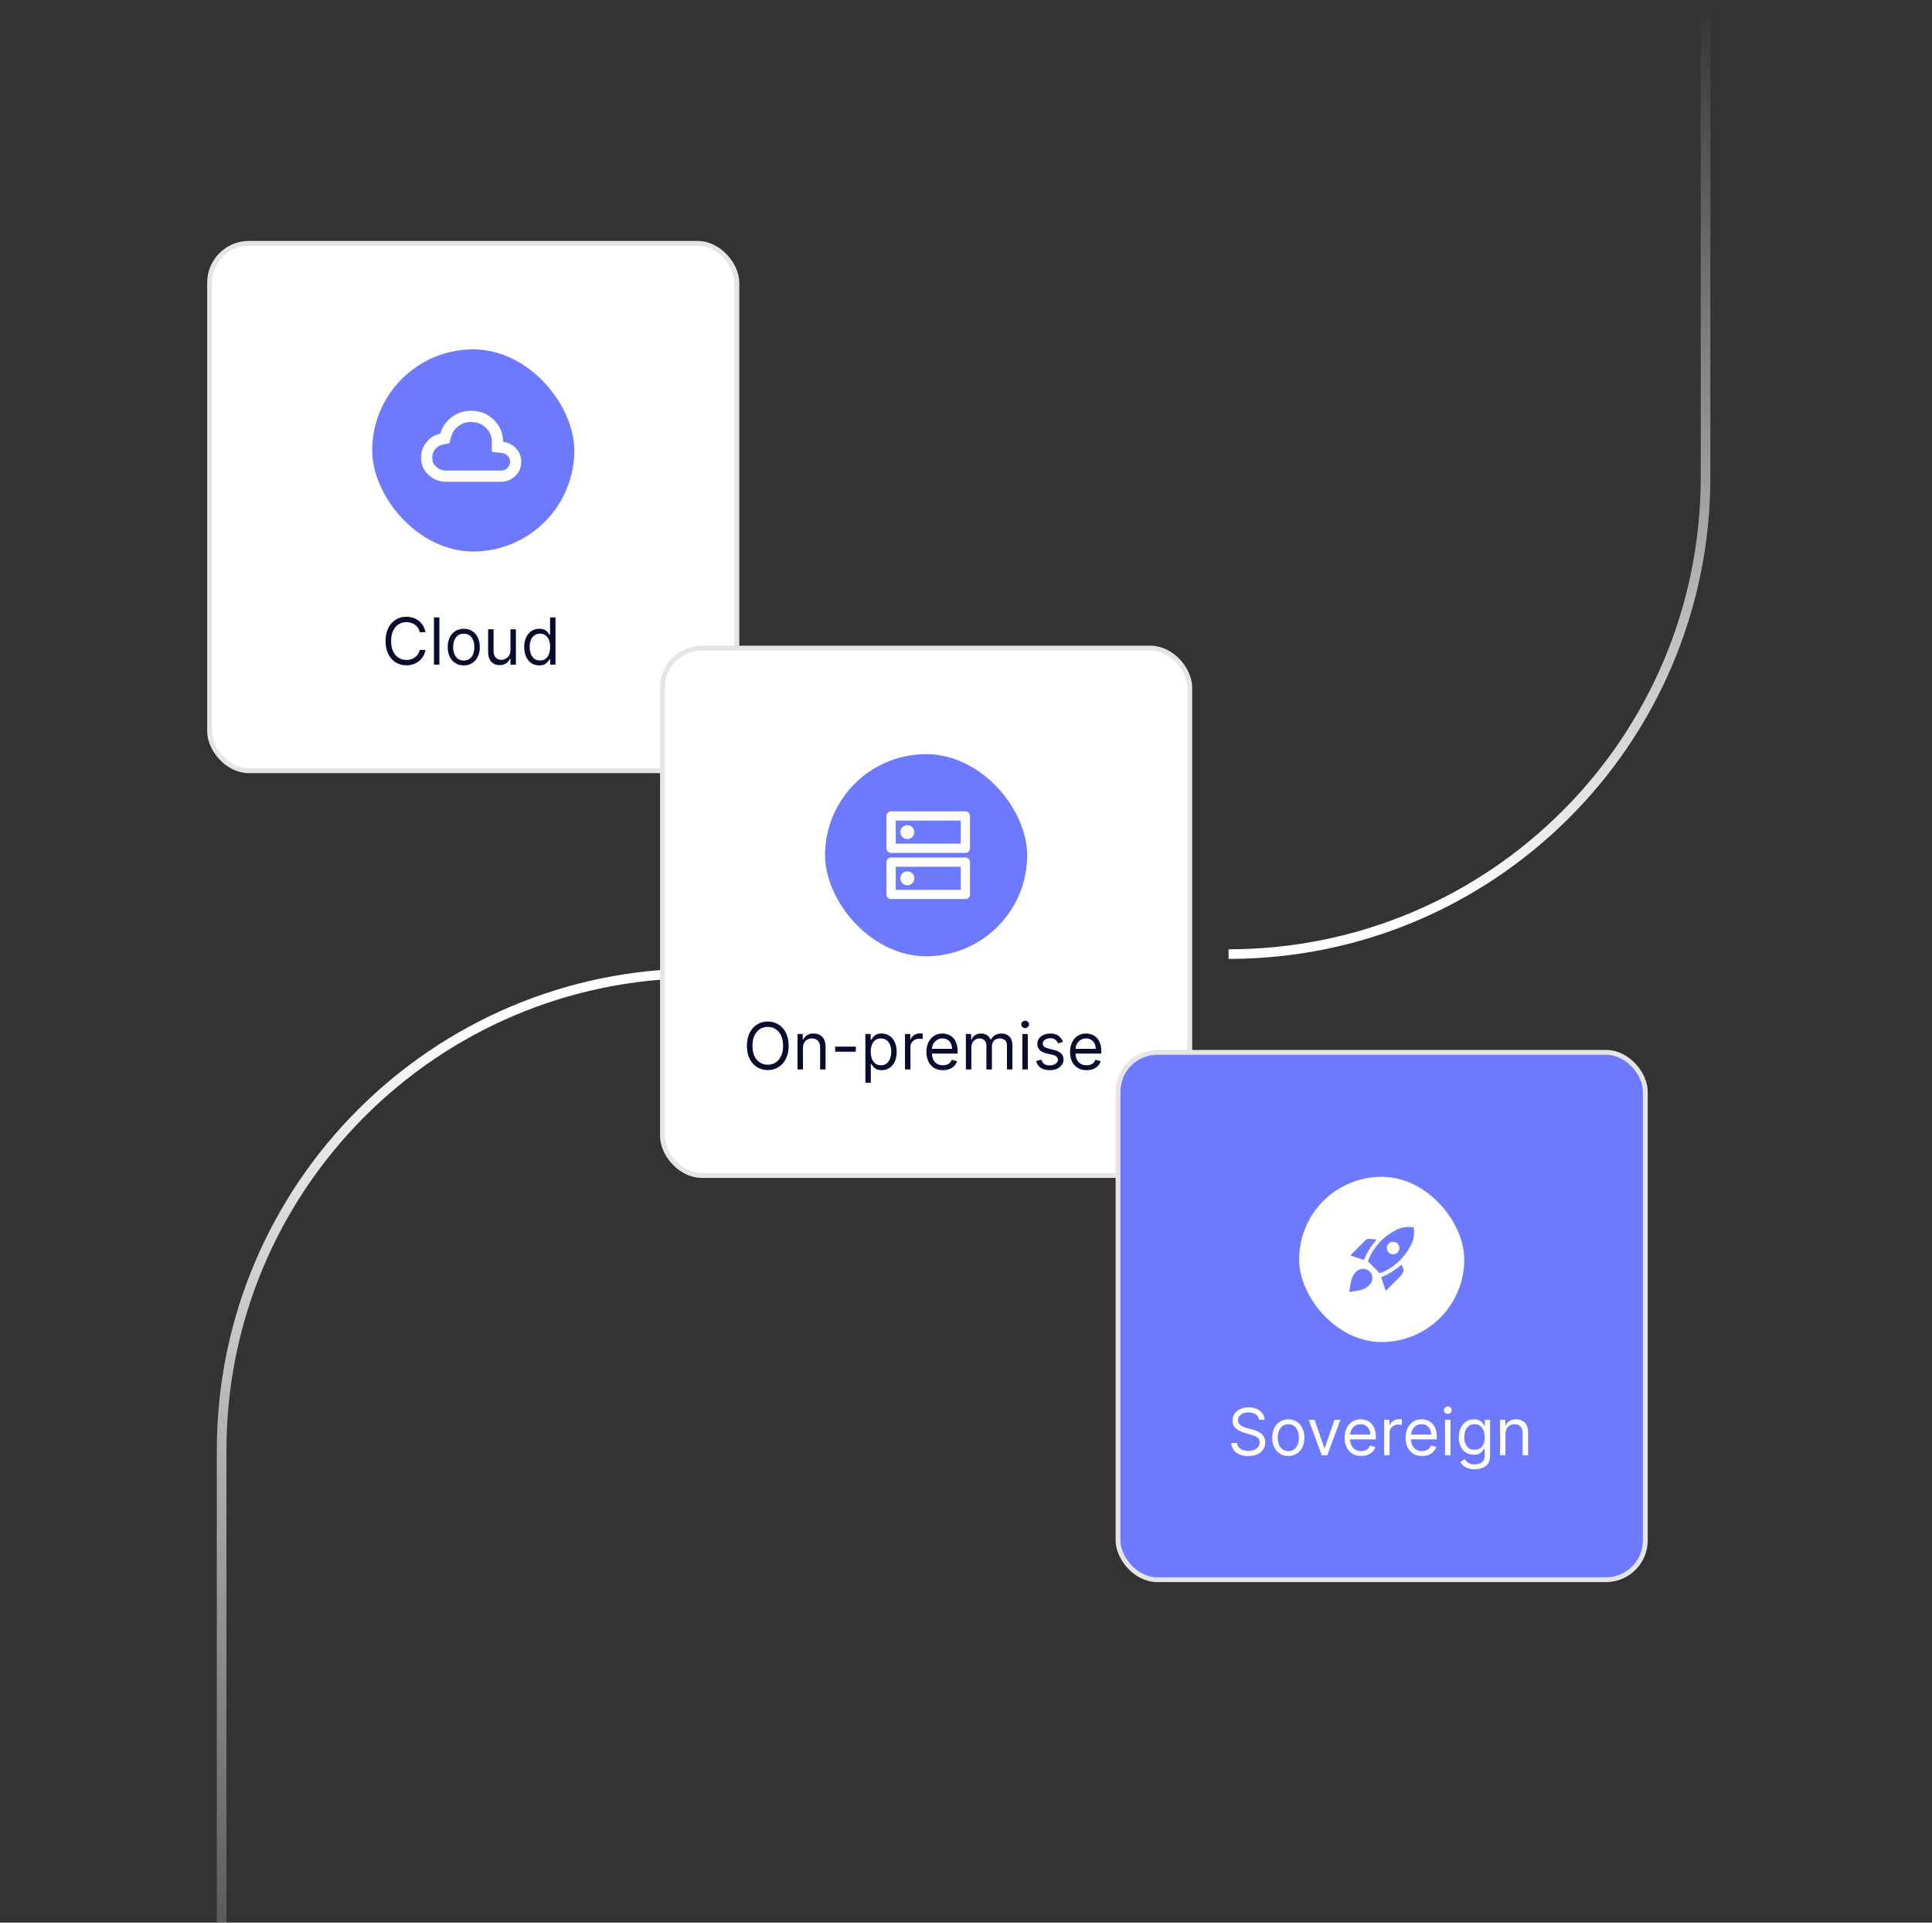 <svg xmlns="http://www.w3.org/2000/svg" fill="none" viewBox="0 0 401 399" height="399" width="401">
<rect x="0" y="0" width="401" height="399" fill="#333333" stroke="none"/>
<path stroke-width="2" stroke="url(#paint0_linear_11972_131571)" d="M255 198C309.676 198 354 153.676 354 99L354 -5.1856e-06"></path>
<path stroke-width="2" stroke="url(#paint1_linear_11972_131571)" d="M145 202C90.324 202 46 246.324 46 301L46 445"></path>
<rect fill="white" rx="8.169" height="109.443" width="109.443" y="50.501" x="43.501"></rect>
<rect stroke-width="1.001" stroke="#E5E5E5" rx="8.169" height="109.443" width="109.443" y="50.501" x="43.501"></rect>
<rect fill="#6D79FF" rx="20.974" height="41.947" width="41.947" y="72.506" x="77.25"></rect>
<mask height="23" width="24" y="82" x="86" maskUnits="userSpaceOnUse" style="mask-type:alpha" id="mask0_11972_131571">
<rect fill="#D9D9D9" height="22.54" width="22.54" y="82.209" x="86.953"></rect>
</mask>
<g mask="url(#mask0_11972_131571)">
<path stroke-width="2.328" stroke="white" d="M97.79 86.408C99.34 86.408 100.61 86.922 101.671 87.955C102.73 88.987 103.246 90.21 103.246 91.692V92.732L104.279 92.849C105.093 92.941 105.733 93.27 106.255 93.845C106.779 94.423 107.029 95.069 107.029 95.837C107.029 96.673 106.743 97.352 106.14 97.939C105.535 98.528 104.824 98.817 103.938 98.817H92.588C91.445 98.817 90.509 98.444 89.714 97.688C88.927 96.939 88.551 96.062 88.551 94.985C88.551 94.049 88.834 93.237 89.411 92.507C89.98 91.788 90.712 91.33 91.654 91.125L92.339 90.977L92.527 90.301C92.852 89.139 93.488 88.214 94.463 87.492C95.441 86.768 96.537 86.408 97.79 86.408Z"></path>
</g>
<path fill="#090C2F" d="M88.302 131.195H87.114C87.044 130.853 86.921 130.553 86.746 130.295C86.573 130.036 86.362 129.819 86.114 129.644C85.868 129.465 85.595 129.331 85.295 129.241C84.995 129.152 84.682 129.107 84.356 129.107C83.762 129.107 83.224 129.257 82.742 129.557C82.263 129.857 81.882 130.3 81.598 130.884C81.317 131.468 81.176 132.185 81.176 133.034C81.176 133.883 81.317 134.6 81.598 135.184C81.882 135.768 82.263 136.21 82.742 136.51C83.224 136.811 83.762 136.961 84.356 136.961C84.682 136.961 84.995 136.916 85.295 136.827C85.595 136.737 85.868 136.605 86.114 136.429C86.362 136.25 86.573 136.032 86.746 135.773C86.921 135.511 87.044 135.211 87.114 134.873H88.302C88.213 135.374 88.05 135.823 87.814 136.218C87.577 136.614 87.284 136.951 86.932 137.229C86.581 137.503 86.187 137.712 85.75 137.856C85.315 138 84.851 138.072 84.356 138.072C83.52 138.072 82.776 137.867 82.125 137.459C81.473 137.05 80.961 136.469 80.587 135.716C80.214 134.962 80.027 134.068 80.027 133.034C80.027 132 80.214 131.106 80.587 130.352C80.961 129.599 81.473 129.018 82.125 128.609C82.776 128.201 83.52 127.996 84.356 127.996C84.851 127.996 85.315 128.068 85.75 128.212C86.187 128.355 86.581 128.566 86.932 128.844C87.284 129.118 87.577 129.454 87.814 129.849C88.05 130.242 88.213 130.691 88.302 131.195ZM91.198 128.13V137.938H90.068V128.13H91.198ZM96.256 138.091C95.592 138.091 95.009 137.933 94.508 137.617C94.01 137.301 93.621 136.858 93.34 136.29C93.062 135.722 92.923 135.058 92.923 134.298C92.923 133.532 93.062 132.863 93.34 132.292C93.621 131.72 94.01 131.276 94.508 130.96C95.009 130.644 95.592 130.486 96.256 130.486C96.92 130.486 97.501 130.644 97.999 130.96C98.5 131.276 98.89 131.72 99.167 132.292C99.448 132.863 99.589 133.532 99.589 134.298C99.589 135.058 99.448 135.722 99.167 136.29C98.89 136.858 98.5 137.301 97.999 137.617C97.501 137.933 96.92 138.091 96.256 138.091ZM96.256 137.076C96.76 137.076 97.175 136.946 97.501 136.688C97.827 136.429 98.068 136.089 98.224 135.668C98.38 135.246 98.459 134.79 98.459 134.298C98.459 133.806 98.38 133.348 98.224 132.924C98.068 132.499 97.827 132.156 97.501 131.894C97.175 131.632 96.76 131.502 96.256 131.502C95.751 131.502 95.337 131.632 95.011 131.894C94.685 132.156 94.444 132.499 94.288 132.924C94.131 133.348 94.053 133.806 94.053 134.298C94.053 134.79 94.131 135.246 94.288 135.668C94.444 136.089 94.685 136.429 95.011 136.688C95.337 136.946 95.751 137.076 96.256 137.076ZM105.949 134.93V130.582H107.079V137.938H105.949V136.692H105.873C105.7 137.066 105.432 137.384 105.068 137.645C104.704 137.904 104.245 138.033 103.689 138.033C103.229 138.033 102.821 137.933 102.463 137.732C102.106 137.527 101.825 137.221 101.62 136.812C101.416 136.4 101.314 135.882 101.314 135.256V130.582H102.444V135.179C102.444 135.716 102.594 136.143 102.894 136.463C103.197 136.782 103.584 136.941 104.053 136.941C104.334 136.941 104.62 136.87 104.91 136.726C105.204 136.582 105.45 136.362 105.648 136.065C105.849 135.768 105.949 135.39 105.949 134.93ZM111.927 138.091C111.314 138.091 110.773 137.936 110.303 137.626C109.834 137.313 109.467 136.873 109.202 136.305C108.937 135.733 108.805 135.058 108.805 134.279C108.805 133.506 108.937 132.836 109.202 132.268C109.467 131.699 109.836 131.261 110.308 130.951C110.781 130.641 111.327 130.486 111.946 130.486C112.425 130.486 112.803 130.566 113.081 130.726C113.362 130.882 113.576 131.061 113.723 131.262C113.873 131.46 113.989 131.623 114.072 131.751H114.168V128.13H115.298V137.938H114.206V136.807H114.072C113.989 136.941 113.871 137.111 113.718 137.315C113.564 137.516 113.346 137.696 113.062 137.856C112.778 138.013 112.399 138.091 111.927 138.091ZM112.08 137.076C112.533 137.076 112.916 136.957 113.229 136.721C113.542 136.482 113.78 136.151 113.943 135.73C114.106 135.305 114.187 134.815 114.187 134.26C114.187 133.711 114.107 133.23 113.948 132.818C113.788 132.403 113.552 132.081 113.239 131.851C112.926 131.618 112.54 131.502 112.08 131.502C111.601 131.502 111.202 131.624 110.883 131.87C110.567 132.113 110.329 132.443 110.169 132.862C110.013 133.277 109.935 133.743 109.935 134.26C109.935 134.783 110.014 135.259 110.174 135.687C110.337 136.111 110.576 136.45 110.892 136.702C111.212 136.951 111.608 137.076 112.08 137.076Z"></path>
<rect fill="white" rx="8.169" height="109.443" width="109.443" y="134.501" x="137.501"></rect>
<rect stroke-width="1.001" stroke="#E5E5E5" rx="8.169" height="109.443" width="109.443" y="134.501" x="137.501"></rect>
<rect fill="#6D79FF" rx="20.974" height="41.947" width="41.947" y="156.506" x="171.25"></rect>
<mask height="23" width="24" y="166" x="180" maskUnits="userSpaceOnUse" style="mask-type:alpha" id="mask1_11972_131571">
<rect fill="#D9D9D9" height="22.54" width="22.54" y="166.209" x="180.953"></rect>
</mask>
<g mask="url(#mask1_11972_131571)">
<path fill="white" d="M188.323 171.252C187.922 171.252 187.58 171.391 187.299 171.671C187.019 171.95 186.878 172.29 186.878 172.689C186.878 173.088 187.019 173.427 187.299 173.707C187.58 173.986 187.922 174.126 188.323 174.126C188.724 174.126 189.065 173.986 189.346 173.707C189.627 173.427 189.768 173.088 189.768 172.689C189.768 172.29 189.627 171.95 189.346 171.671C189.065 171.391 188.724 171.252 188.323 171.252ZM188.323 180.833C187.922 180.833 187.58 180.973 187.299 181.253C187.019 181.532 186.878 181.871 186.878 182.271C186.878 182.67 187.019 183.009 187.299 183.289C187.58 183.568 187.922 183.708 188.323 183.708C188.724 183.708 189.065 183.568 189.346 183.289C189.627 183.009 189.768 182.67 189.768 182.271C189.768 181.871 189.627 181.532 189.346 181.253C189.065 180.973 188.724 180.833 188.323 180.833ZM184.952 168.377H200.364C200.637 168.377 200.865 168.469 201.05 168.652C201.235 168.836 201.327 169.064 201.327 169.335V176.042C201.327 176.314 201.235 176.541 201.05 176.725C200.865 176.909 200.637 177.001 200.364 177.001H184.952C184.679 177.001 184.45 176.909 184.265 176.725C184.081 176.541 183.988 176.314 183.988 176.042V169.335C183.988 169.064 184.081 168.836 184.265 168.652C184.45 168.469 184.679 168.377 184.952 168.377ZM185.915 170.293V175.084H199.4V170.293H185.915ZM184.952 177.959H200.364C200.637 177.959 200.865 178.051 201.05 178.234C201.235 178.418 201.327 178.646 201.327 178.917V185.624C201.327 185.896 201.235 186.123 201.05 186.307C200.865 186.491 200.637 186.582 200.364 186.582H184.952C184.679 186.582 184.45 186.491 184.265 186.307C184.081 186.123 183.988 185.896 183.988 185.624V178.917C183.988 178.646 184.081 178.418 184.265 178.234C184.45 178.051 184.679 177.959 184.952 177.959ZM185.915 179.875V184.666H199.4V179.875H185.915Z"></path>
</g>
<path fill="#090C2F" d="M163.685 217.034C163.685 218.068 163.498 218.962 163.125 219.716C162.751 220.469 162.239 221.05 161.588 221.459C160.936 221.867 160.193 222.072 159.356 222.072C158.52 222.072 157.776 221.867 157.125 221.459C156.473 221.05 155.961 220.469 155.587 219.716C155.214 218.962 155.027 218.068 155.027 217.034C155.027 216 155.214 215.106 155.587 214.352C155.961 213.599 156.473 213.018 157.125 212.609C157.776 212.201 158.52 211.996 159.356 211.996C160.193 211.996 160.936 212.201 161.588 212.609C162.239 213.018 162.751 213.599 163.125 214.352C163.498 215.106 163.685 216 163.685 217.034ZM162.536 217.034C162.536 216.185 162.394 215.468 162.11 214.884C161.829 214.3 161.447 213.857 160.965 213.557C160.486 213.257 159.95 213.107 159.356 213.107C158.762 213.107 158.224 213.257 157.742 213.557C157.263 213.857 156.882 214.3 156.598 214.884C156.317 215.468 156.176 216.185 156.176 217.034C156.176 217.883 156.317 218.6 156.598 219.184C156.882 219.768 157.263 220.21 157.742 220.51C158.224 220.811 158.762 220.961 159.356 220.961C159.95 220.961 160.486 220.811 160.965 220.51C161.447 220.21 161.829 219.768 162.11 219.184C162.394 218.6 162.536 217.883 162.536 217.034ZM166.659 217.513V221.938H165.529V214.582H166.62V215.731H166.716C166.889 215.358 167.15 215.058 167.502 214.831C167.853 214.601 168.306 214.486 168.862 214.486C169.36 214.486 169.795 214.589 170.169 214.793C170.542 214.994 170.833 215.3 171.04 215.712C171.248 216.121 171.352 216.638 171.352 217.264V221.938H170.222V217.34C170.222 216.763 170.072 216.312 169.771 215.99C169.471 215.664 169.059 215.502 168.536 215.502C168.175 215.502 167.853 215.58 167.569 215.736C167.288 215.893 167.066 216.121 166.903 216.421C166.74 216.721 166.659 217.085 166.659 217.513ZM177.631 217.206V218.26H173.34V217.206H177.631ZM179.619 224.696V214.582H180.711V215.751H180.845C180.928 215.623 181.043 215.46 181.19 215.262C181.34 215.061 181.554 214.882 181.832 214.726C182.113 214.566 182.492 214.486 182.971 214.486C183.591 214.486 184.137 214.641 184.609 214.951C185.082 215.261 185.45 215.699 185.715 216.268C185.98 216.836 186.113 217.506 186.113 218.279C186.113 219.058 185.98 219.733 185.715 220.305C185.45 220.873 185.083 221.313 184.614 221.626C184.145 221.936 183.603 222.091 182.99 222.091C182.518 222.091 182.14 222.013 181.856 221.856C181.571 221.696 181.353 221.516 181.2 221.315C181.046 221.111 180.928 220.941 180.845 220.807H180.749V224.696H179.619ZM180.73 218.26C180.73 218.815 180.812 219.305 180.974 219.73C181.137 220.151 181.375 220.482 181.688 220.721C182.001 220.957 182.384 221.076 182.837 221.076C183.31 221.076 183.704 220.951 184.02 220.702C184.339 220.45 184.579 220.111 184.738 219.687C184.901 219.259 184.983 218.783 184.983 218.26C184.983 217.743 184.903 217.277 184.743 216.862C184.587 216.443 184.349 216.113 184.03 215.87C183.714 215.624 183.316 215.502 182.837 215.502C182.378 215.502 181.991 215.618 181.678 215.851C181.366 216.081 181.129 216.403 180.97 216.818C180.81 217.23 180.73 217.711 180.73 218.26ZM187.837 221.938V214.582H188.928V215.693H189.005C189.139 215.329 189.382 215.034 189.733 214.807C190.084 214.581 190.48 214.467 190.92 214.467C191.004 214.467 191.107 214.469 191.232 214.472C191.356 214.475 191.45 214.48 191.514 214.486V215.636C191.476 215.626 191.388 215.612 191.251 215.593C191.117 215.57 190.975 215.559 190.825 215.559C190.467 215.559 190.148 215.634 189.867 215.784C189.589 215.931 189.369 216.135 189.206 216.397C189.047 216.656 188.967 216.951 188.967 217.283V221.938H187.837ZM195.714 222.091C195.005 222.091 194.394 221.934 193.88 221.621C193.369 221.305 192.975 220.865 192.697 220.3C192.423 219.732 192.285 219.071 192.285 218.317C192.285 217.564 192.423 216.9 192.697 216.325C192.975 215.747 193.361 215.297 193.856 214.975C194.354 214.649 194.935 214.486 195.599 214.486C195.982 214.486 196.36 214.55 196.734 214.678C197.107 214.806 197.447 215.013 197.754 215.3C198.06 215.585 198.305 215.961 198.487 216.431C198.669 216.9 198.76 217.478 198.76 218.164V218.643H193.09V217.666H197.61C197.61 217.251 197.527 216.881 197.361 216.555C197.198 216.229 196.965 215.972 196.662 215.784C196.362 215.596 196.008 215.502 195.599 215.502C195.149 215.502 194.759 215.613 194.431 215.837C194.105 216.057 193.854 216.344 193.679 216.699C193.503 217.053 193.415 217.433 193.415 217.838V218.49C193.415 219.045 193.511 219.516 193.703 219.902C193.897 220.285 194.167 220.578 194.512 220.779C194.857 220.977 195.257 221.076 195.714 221.076C196.011 221.076 196.279 221.034 196.518 220.951C196.761 220.865 196.97 220.737 197.146 220.568C197.321 220.396 197.457 220.182 197.553 219.926L198.645 220.233C198.53 220.603 198.337 220.929 198.065 221.21C197.794 221.487 197.459 221.704 197.06 221.861C196.66 222.014 196.212 222.091 195.714 222.091ZM200.479 221.938V214.582H201.57V215.731H201.666C201.819 215.339 202.067 215.034 202.408 214.817C202.75 214.596 203.16 214.486 203.639 214.486C204.124 214.486 204.528 214.596 204.851 214.817C205.176 215.034 205.43 215.339 205.612 215.731H205.689C205.877 215.352 206.16 215.05 206.536 214.826C206.913 214.6 207.365 214.486 207.891 214.486C208.549 214.486 209.087 214.692 209.505 215.104C209.923 215.513 210.133 216.15 210.133 217.015V221.938H209.002V217.015C209.002 216.472 208.854 216.084 208.557 215.851C208.26 215.618 207.911 215.502 207.508 215.502C206.991 215.502 206.591 215.658 206.306 215.971C206.022 216.281 205.88 216.673 205.88 217.149V221.938H204.731V216.9C204.731 216.482 204.595 216.145 204.324 215.889C204.053 215.631 203.703 215.502 203.275 215.502C202.982 215.502 202.707 215.58 202.452 215.736C202.199 215.893 201.995 216.11 201.839 216.387C201.685 216.662 201.609 216.98 201.609 217.34V221.938H200.479ZM212.199 221.938V214.582H213.329V221.938H212.199ZM212.774 213.356C212.553 213.356 212.363 213.281 212.204 213.131C212.047 212.981 211.969 212.801 211.969 212.59C211.969 212.379 212.047 212.199 212.204 212.049C212.363 211.899 212.553 211.824 212.774 211.824C212.994 211.824 213.182 211.899 213.339 212.049C213.498 212.199 213.578 212.379 213.578 212.59C213.578 212.801 213.498 212.981 213.339 213.131C213.182 213.281 212.994 213.356 212.774 213.356ZM220.609 216.229L219.594 216.517C219.53 216.348 219.436 216.183 219.311 216.024C219.19 215.861 219.024 215.727 218.813 215.621C218.603 215.516 218.333 215.463 218.004 215.463C217.554 215.463 217.179 215.567 216.879 215.775C216.582 215.979 216.433 216.239 216.433 216.555C216.433 216.836 216.535 217.058 216.74 217.221C216.944 217.383 217.263 217.519 217.697 217.628L218.789 217.896C219.447 218.055 219.937 218.3 220.259 218.629C220.582 218.954 220.743 219.374 220.743 219.888C220.743 220.309 220.622 220.686 220.379 221.018C220.14 221.35 219.804 221.612 219.373 221.803C218.943 221.995 218.441 222.091 217.87 222.091C217.12 222.091 216.499 221.928 216.007 221.602C215.515 221.277 215.204 220.801 215.073 220.175L216.146 219.907C216.248 220.303 216.441 220.6 216.725 220.798C217.013 220.996 217.388 221.095 217.851 221.095C218.377 221.095 218.796 220.983 219.105 220.759C219.418 220.533 219.575 220.261 219.575 219.945C219.575 219.69 219.485 219.476 219.306 219.304C219.128 219.128 218.853 218.997 218.483 218.911L217.257 218.624C216.583 218.464 216.088 218.217 215.772 217.882C215.46 217.543 215.303 217.12 215.303 216.613C215.303 216.198 215.42 215.83 215.653 215.511C215.889 215.192 216.21 214.941 216.615 214.759C217.024 214.577 217.487 214.486 218.004 214.486C218.732 214.486 219.303 214.646 219.718 214.965C220.136 215.284 220.433 215.706 220.609 216.229ZM225.528 222.091C224.819 222.091 224.208 221.934 223.694 221.621C223.183 221.305 222.789 220.865 222.511 220.3C222.237 219.732 222.099 219.071 222.099 218.317C222.099 217.564 222.237 216.9 222.511 216.325C222.789 215.747 223.175 215.297 223.67 214.975C224.168 214.649 224.749 214.486 225.413 214.486C225.796 214.486 226.175 214.55 226.548 214.678C226.922 214.806 227.262 215.013 227.568 215.3C227.875 215.585 228.119 215.961 228.301 216.431C228.483 216.9 228.574 217.478 228.574 218.164V218.643H222.904V217.666H227.424C227.424 217.251 227.341 216.881 227.175 216.555C227.013 216.229 226.78 215.972 226.476 215.784C226.176 215.596 225.822 215.502 225.413 215.502C224.963 215.502 224.574 215.613 224.245 215.837C223.919 216.057 223.668 216.344 223.493 216.699C223.317 217.053 223.23 217.433 223.23 217.838V218.49C223.23 219.045 223.325 219.516 223.517 219.902C223.712 220.285 223.981 220.578 224.326 220.779C224.671 220.977 225.072 221.076 225.528 221.076C225.825 221.076 226.093 221.034 226.333 220.951C226.575 220.865 226.784 220.737 226.96 220.568C227.135 220.396 227.271 220.182 227.367 219.926L228.459 220.233C228.344 220.603 228.151 220.929 227.879 221.21C227.608 221.487 227.273 221.704 226.874 221.861C226.475 222.014 226.026 222.091 225.528 222.091Z"></path>
<rect fill="#6D79FF" rx="8.169" height="109.443" width="109.443" y="218.389" x="232.055"></rect>
<rect stroke-width="1.001" stroke="#E5E5E5" rx="8.169" height="109.443" width="109.443" y="218.389" x="232.055"></rect>
<rect fill="white" rx="17.138" height="34.294" width="34.275" y="244.221" x="269.641"></rect>
<path fill="#6D79FF" d="M280.26 260.543L283.33 257.455C283.475 257.31 283.64 257.205 283.827 257.139C284.013 257.072 284.209 257.057 284.414 257.093L285.696 257.256C285.154 257.906 284.661 258.577 284.215 259.27C283.77 259.962 283.396 260.7 283.095 261.482L280.26 260.543ZM283.926 261.753C284.227 260.886 284.63 260.079 285.136 259.333C285.642 258.586 286.226 257.9 286.888 257.274C287.791 256.407 288.8 255.712 289.913 255.188C291.027 254.664 292.198 254.505 293.426 254.709C293.631 255.925 293.468 257.087 292.939 258.195C292.409 259.303 291.722 260.308 290.88 261.211C290.253 261.886 289.564 262.482 288.812 262.999C288.059 263.517 287.249 263.926 286.382 264.227L283.926 261.753ZM288.225 259.929C288.477 260.182 288.785 260.308 289.146 260.308C289.507 260.308 289.814 260.182 290.067 259.929C290.32 259.676 290.446 259.369 290.446 259.008C290.446 258.647 290.32 258.34 290.067 258.087C289.814 257.834 289.507 257.707 289.146 257.707C288.785 257.707 288.477 257.834 288.225 258.087C287.972 258.34 287.845 258.647 287.845 259.008C287.845 259.369 287.972 259.676 288.225 259.929ZM287.611 267.894L286.671 265.058C287.454 264.745 288.195 264.369 288.893 263.929C289.591 263.49 290.26 262.999 290.898 262.458L291.277 263.288C291.337 263.577 291.304 263.854 291.178 264.119C291.051 264.384 290.886 264.619 290.681 264.824L287.611 267.894ZM281.488 263.902C281.873 263.517 282.343 263.321 282.897 263.315C283.45 263.309 283.92 263.499 284.305 263.884C284.691 264.27 284.871 264.73 284.847 265.266C284.823 265.802 284.618 266.268 284.233 266.666C283.703 267.232 283.062 267.59 282.31 267.74C281.557 267.891 280.802 268.014 280.043 268.111C280.139 267.352 280.269 266.597 280.431 265.844C280.594 265.091 280.946 264.444 281.488 263.902Z"></path>
<path fill="white" d="M261.328 294.645C261.271 294.159 261.038 293.783 260.629 293.515C260.22 293.246 259.719 293.112 259.125 293.112C258.691 293.112 258.311 293.182 257.986 293.323C257.663 293.463 257.411 293.657 257.229 293.902C257.05 294.148 256.961 294.428 256.961 294.74C256.961 295.002 257.023 295.227 257.148 295.416C257.275 295.601 257.438 295.756 257.636 295.88C257.834 296.001 258.042 296.102 258.259 296.182C258.476 296.258 258.675 296.321 258.857 296.369L259.853 296.637C260.109 296.704 260.393 296.796 260.706 296.914C261.022 297.033 261.323 297.194 261.611 297.398C261.901 297.599 262.141 297.858 262.329 298.174C262.517 298.49 262.612 298.878 262.612 299.338C262.612 299.867 262.473 300.346 262.195 300.774C261.92 301.202 261.518 301.542 260.988 301.794C260.461 302.046 259.821 302.172 259.068 302.172C258.366 302.172 257.757 302.059 257.244 301.832C256.733 301.606 256.33 301.29 256.037 300.884C255.746 300.479 255.582 300.008 255.544 299.472H256.769C256.801 299.842 256.926 300.148 257.143 300.391C257.363 300.63 257.641 300.809 257.976 300.927C258.315 301.042 258.678 301.1 259.068 301.1C259.521 301.1 259.928 301.026 260.289 300.879C260.65 300.729 260.936 300.522 261.146 300.257C261.357 299.989 261.462 299.676 261.462 299.318C261.462 298.993 261.371 298.728 261.189 298.523C261.007 298.319 260.768 298.153 260.471 298.025C260.174 297.898 259.853 297.786 259.509 297.69L258.302 297.345C257.536 297.125 256.929 296.811 256.482 296.402C256.035 295.993 255.812 295.459 255.812 294.798C255.812 294.249 255.96 293.77 256.257 293.361C256.557 292.949 256.959 292.63 257.464 292.404C257.971 292.174 258.538 292.059 259.164 292.059C259.796 292.059 260.358 292.172 260.849 292.399C261.341 292.622 261.73 292.929 262.018 293.318C262.308 293.708 262.462 294.15 262.477 294.645H261.328ZM267.399 302.153C266.735 302.153 266.152 301.995 265.651 301.679C265.153 301.363 264.764 300.921 264.483 300.353C264.205 299.784 264.066 299.12 264.066 298.361C264.066 297.594 264.205 296.926 264.483 296.354C264.764 295.783 265.153 295.339 265.651 295.023C266.152 294.707 266.735 294.549 267.399 294.549C268.063 294.549 268.644 294.707 269.142 295.023C269.643 295.339 270.033 295.783 270.311 296.354C270.591 296.926 270.732 297.594 270.732 298.361C270.732 299.12 270.591 299.784 270.311 300.353C270.033 300.921 269.643 301.363 269.142 301.679C268.644 301.995 268.063 302.153 267.399 302.153ZM267.399 301.138C267.903 301.138 268.318 301.009 268.644 300.75C268.97 300.492 269.211 300.152 269.367 299.73C269.524 299.309 269.602 298.852 269.602 298.361C269.602 297.869 269.524 297.411 269.367 296.986C269.211 296.562 268.97 296.218 268.644 295.957C268.318 295.695 267.903 295.564 267.399 295.564C266.895 295.564 266.48 295.695 266.154 295.957C265.828 296.218 265.587 296.562 265.431 296.986C265.274 297.411 265.196 297.869 265.196 298.361C265.196 298.852 265.274 299.309 265.431 299.73C265.587 300.152 265.828 300.492 266.154 300.75C266.48 301.009 266.895 301.138 267.399 301.138ZM278.208 294.645L275.488 302H274.339L271.619 294.645H272.845L274.875 300.506H274.952L276.982 294.645H278.208ZM282.52 302.153C281.812 302.153 281.2 301.997 280.686 301.684C280.176 301.368 279.781 300.927 279.504 300.362C279.229 299.794 279.092 299.133 279.092 298.38C279.092 297.626 279.229 296.962 279.504 296.388C279.781 295.81 280.168 295.36 280.662 295.037C281.16 294.712 281.741 294.549 282.405 294.549C282.789 294.549 283.167 294.613 283.54 294.74C283.914 294.868 284.254 295.076 284.56 295.363C284.867 295.647 285.111 296.024 285.293 296.493C285.475 296.962 285.566 297.54 285.566 298.227V298.705H279.896V297.729H284.417C284.417 297.314 284.334 296.943 284.168 296.618C284.005 296.292 283.772 296.035 283.469 295.847C283.168 295.658 282.814 295.564 282.405 295.564C281.955 295.564 281.566 295.676 281.237 295.899C280.911 296.12 280.661 296.407 280.485 296.761C280.31 297.116 280.222 297.495 280.222 297.901V298.552C280.222 299.108 280.318 299.579 280.509 299.965C280.704 300.348 280.974 300.64 281.318 300.841C281.663 301.039 282.064 301.138 282.52 301.138C282.817 301.138 283.085 301.097 283.325 301.014C283.568 300.927 283.777 300.8 283.952 300.63C284.128 300.458 284.263 300.244 284.359 299.989L285.451 300.295C285.336 300.666 285.143 300.991 284.872 301.272C284.6 301.55 284.265 301.767 283.866 301.923C283.467 302.077 283.018 302.153 282.52 302.153ZM287.285 302V294.645H288.377V295.756H288.454C288.588 295.392 288.83 295.096 289.181 294.87C289.533 294.643 289.928 294.53 290.369 294.53C290.452 294.53 290.556 294.531 290.68 294.534C290.805 294.538 290.899 294.542 290.963 294.549V295.698C290.924 295.689 290.837 295.674 290.699 295.655C290.565 295.633 290.423 295.622 290.273 295.622C289.916 295.622 289.596 295.697 289.316 295.847C289.038 295.993 288.817 296.198 288.655 296.46C288.495 296.718 288.415 297.013 288.415 297.345V302H287.285ZM295.162 302.153C294.454 302.153 293.842 301.997 293.328 301.684C292.818 301.368 292.423 300.927 292.146 300.362C291.871 299.794 291.734 299.133 291.734 298.38C291.734 297.626 291.871 296.962 292.146 296.388C292.423 295.81 292.81 295.36 293.304 295.037C293.802 294.712 294.383 294.549 295.048 294.549C295.431 294.549 295.809 294.613 296.182 294.74C296.556 294.868 296.896 295.076 297.202 295.363C297.509 295.647 297.753 296.024 297.935 296.493C298.117 296.962 298.208 297.54 298.208 298.227V298.705H292.538V297.729H297.059C297.059 297.314 296.976 296.943 296.81 296.618C296.647 296.292 296.414 296.035 296.111 295.847C295.811 295.658 295.456 295.564 295.048 295.564C294.597 295.564 294.208 295.676 293.879 295.899C293.553 296.12 293.303 296.407 293.127 296.761C292.952 297.116 292.864 297.495 292.864 297.901V298.552C292.864 299.108 292.96 299.579 293.151 299.965C293.346 300.348 293.616 300.64 293.96 300.841C294.305 301.039 294.706 301.138 295.162 301.138C295.459 301.138 295.728 301.097 295.967 301.014C296.21 300.927 296.419 300.8 296.594 300.63C296.77 300.458 296.906 300.244 297.001 299.989L298.093 300.295C297.978 300.666 297.785 300.991 297.514 301.272C297.242 301.55 296.907 301.767 296.508 301.923C296.109 302.077 295.66 302.153 295.162 302.153ZM299.927 302V294.645H301.057V302H299.927ZM300.502 293.419C300.282 293.419 300.092 293.344 299.932 293.194C299.776 293.044 299.697 292.863 299.697 292.653C299.697 292.442 299.776 292.261 299.932 292.111C300.092 291.961 300.282 291.886 300.502 291.886C300.722 291.886 300.91 291.961 301.067 292.111C301.226 292.261 301.306 292.442 301.306 292.653C301.306 292.863 301.226 293.044 301.067 293.194C300.91 293.344 300.722 293.419 300.502 293.419ZM306.096 304.912C305.55 304.912 305.081 304.841 304.688 304.701C304.296 304.564 303.968 304.382 303.707 304.155C303.448 303.931 303.242 303.692 303.089 303.437L303.989 302.804C304.091 302.939 304.221 303.092 304.377 303.264C304.533 303.44 304.747 303.591 305.019 303.719C305.293 303.85 305.652 303.915 306.096 303.915C306.69 303.915 307.18 303.772 307.566 303.484C307.953 303.197 308.146 302.747 308.146 302.134V300.64H308.05C307.967 300.774 307.849 300.94 307.696 301.138C307.546 301.333 307.328 301.507 307.044 301.66C306.763 301.81 306.383 301.885 305.905 301.885C305.311 301.885 304.778 301.745 304.305 301.464C303.836 301.183 303.464 300.774 303.189 300.238C302.918 299.701 302.782 299.05 302.782 298.284C302.782 297.531 302.915 296.875 303.18 296.316C303.445 295.754 303.814 295.32 304.286 295.013C304.759 294.704 305.304 294.549 305.924 294.549C306.403 294.549 306.783 294.629 307.063 294.788C307.348 294.945 307.565 295.123 307.715 295.325C307.868 295.523 307.986 295.685 308.069 295.813H308.184V294.645H309.276V302.211C309.276 302.843 309.132 303.357 308.845 303.753C308.561 304.152 308.178 304.444 307.696 304.629C307.217 304.817 306.684 304.912 306.096 304.912ZM306.058 300.87C306.511 300.87 306.894 300.766 307.207 300.559C307.52 300.351 307.758 300.053 307.921 299.663C308.083 299.274 308.165 298.808 308.165 298.265C308.165 297.735 308.085 297.267 307.925 296.862C307.766 296.456 307.53 296.139 307.217 295.909C306.904 295.679 306.518 295.564 306.058 295.564C305.579 295.564 305.18 295.685 304.861 295.928C304.545 296.171 304.307 296.496 304.147 296.905C303.991 297.314 303.913 297.767 303.913 298.265C303.913 298.776 303.992 299.227 304.152 299.62C304.315 300.01 304.554 300.316 304.87 300.539C305.189 300.76 305.585 300.87 306.058 300.87ZM312.475 297.575V302H311.345V294.645H312.436V295.794H312.532C312.704 295.42 312.966 295.12 313.317 294.894C313.669 294.664 314.122 294.549 314.677 294.549C315.175 294.549 315.611 294.651 315.985 294.855C316.358 295.056 316.649 295.363 316.856 295.775C317.064 296.183 317.168 296.701 317.168 297.326V302H316.037V297.403C316.037 296.825 315.887 296.375 315.587 296.052C315.287 295.727 314.875 295.564 314.352 295.564C313.991 295.564 313.669 295.642 313.384 295.799C313.104 295.955 312.882 296.183 312.719 296.483C312.556 296.784 312.475 297.147 312.475 297.575Z"></path>
<defs>
<linearGradient gradientUnits="userSpaceOnUse" y2="191.664" x2="354" y1="0" x1="354" id="paint0_linear_11972_131571">
<stop stop-opacity="0" stop-color="white"></stop>
<stop stop-color="white" offset="1"></stop>
</linearGradient>
<linearGradient gradientUnits="userSpaceOnUse" y2="209.776" x2="46" y1="445" x1="46" id="paint1_linear_11972_131571">
<stop stop-opacity="0" stop-color="white"></stop>
<stop stop-color="white" offset="1"></stop>
</linearGradient>
</defs>
</svg>
